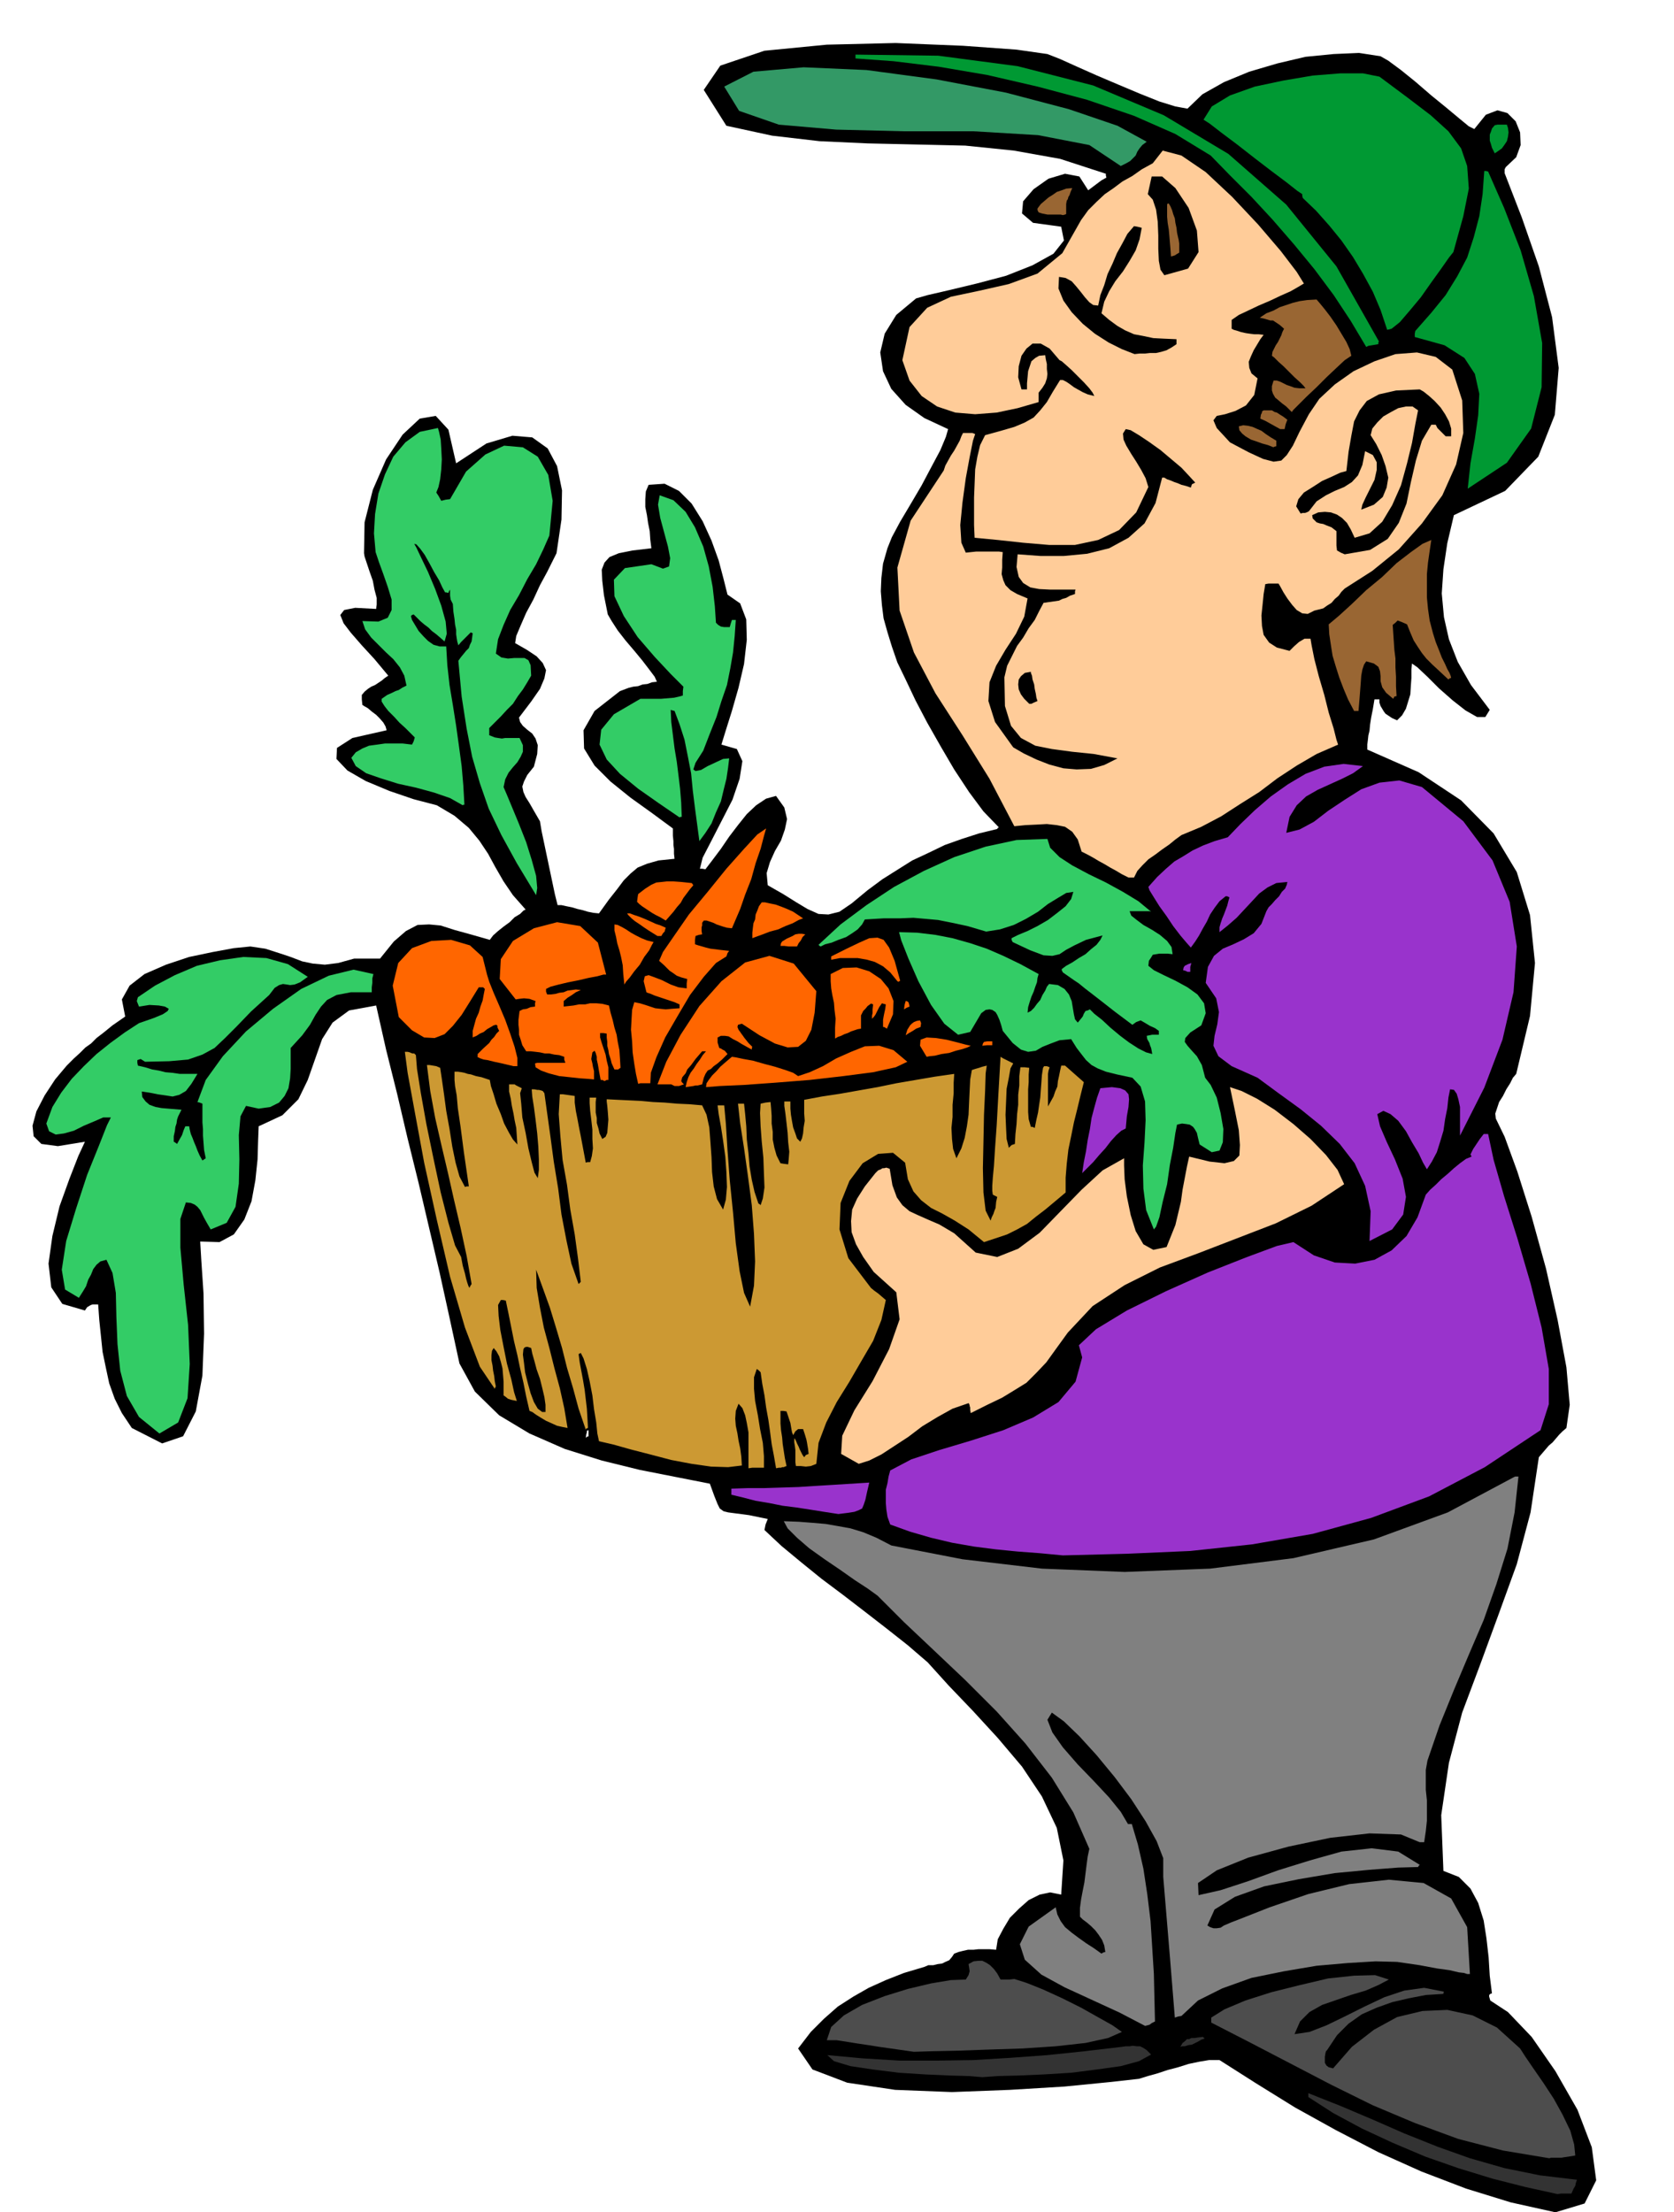 <svg xmlns="http://www.w3.org/2000/svg" fill-rule="evenodd" height="648.079" preserveAspectRatio="none" stroke-linecap="round" viewBox="0 0 3035 4011" width="490.455"><style>.brush1{fill:#000}.pen1{stroke:none}.brush2{fill:#333}.brush3{fill:#4d4d4d}.brush5{fill:#93c}.brush7{fill:#fc9}.brush8{fill:#3c6}.brush9{fill:#f60}.brush10{fill:#963}.brush11{fill:#093}</style><path class="pen1 brush1" d="m2820 4011-81-18-81-25-81-31-78-35-77-40-74-41-71-44-66-42h-19l-18 3-19 4-19 6-19 5-18 6-18 5-16 5-54 6-81 8-99 6-105 4-103-4-87-13-63-24-26-38 23-30 24-24 25-22 28-18 28-16 31-14 33-13 37-11 7-3h9l8-2 8-1 6-3 7-3 5-6 4-6 8-3 8-2 9-2h10l9-1h20l12 1 3-19 10-19 12-20 17-17 17-15 20-10 19-4 20 4 4-62-12-59-27-57-36-54-44-52-45-49-44-46-38-42-36-31-38-30-40-31-39-30-40-30-37-30-35-29-31-29 2-10 4-10-34-7-23-3-15-2-8-2-7-5-4-8-6-15-8-22-61-12-66-13-69-17-67-21-64-28-55-33-44-43-28-51-18-83-18-82-19-81-19-81-20-81-19-81-20-80-18-80-49 9-30 22-19 30-13 37-13 37-17 35-29 29-43 20-1 26-1 34-4 38-7 38-13 33-19 27-26 14-35-1 2 34 4 60 1 73-3 76-12 65-23 45-38 13-55-28-18-27-13-26-10-28-6-28-6-29-3-29-3-29-2-28h-10l-3 1-2 1-5 3-4 6-41-12-20-30-5-43 7-50 13-54 18-50 16-41 12-26-49 8-30-4-14-14-2-19 7-26 15-29 19-29 21-25 13-13 11-10 10-10 10-7 10-10 13-10 16-13 23-16-6-31 14-25 27-21 39-17 42-14 43-9 38-7 30-3 27 4 25 8 21 7 21 8 19 4 22 2 24-3 29-8h47l25-31 22-19 21-11 21-1 21 2 25 8 29 8 35 10 6-8 9-8 10-8 11-8 9-9 10-6 6-6 4-2-23-26-17-25-15-26-13-24-16-24-19-23-26-22-32-19-42-11-44-15-43-18-33-19-20-21 1-20 28-18 62-14-2-7-4-7-7-8-6-6-8-6-7-6-7-4-3-2-1-10v-8l5-6 6-5 6-4 7-3 6-4 6-4 6-5 6-4-25-30-23-25-20-23-13-17-6-15 7-9 20-4 38 2 1-8v-12l-4-15-3-16-6-17-5-15-4-12-1-6 1-56 15-59 24-55 30-45 31-29 29-5 23 25 14 61 55-36 47-14 36 3 28 20 17 32 9 44-1 53-9 61-7 14-10 20-13 24-12 26-13 24-10 23-8 19-2 13 21 12 18 12 11 12 6 13-3 15-8 19-16 23-22 29 2 8 5 7 8 7 9 7 6 9 4 12-1 16-6 23-12 15-6 12-3 9 2 10 4 9 7 11 8 14 11 19 3 18 4 19 4 19 4 19 4 19 4 19 4 19 5 20h7l9 2 10 2 10 3 9 2 10 3 10 2 10 1 18-25 15-19 12-16 12-12 13-11 17-7 21-6 29-3-1-9v-9l-1-7v-7l-1-10v-13l-38-28-39-28-36-29-29-29-19-31-1-33 20-35 46-36 8-3 8-3 8-2 9-1 8-3 9-1 8-3 9-1-4-9-9-12-13-17-14-17-17-20-14-18-11-17-7-12-7-35-3-26-1-20 5-13 9-10 17-7 25-5 34-4-2-16-1-15-3-15-2-14-3-15v-14l1-14 5-12 29-2 26 13 23 23 20 32 16 35 13 36 9 34 7 28 23 16 11 29 1 37-5 44-10 43-12 42-11 35-8 26 28 8 10 22-5 32-13 38-20 39-19 37-15 29-5 20h4l6 1 13-17 15-20 15-22 16-21 16-20 17-16 18-12 18-5 15 21 5 21-4 19-7 20-11 19-9 20-6 20 2 22 28 16 24 15 20 12 20 9 18 1 20-5 22-15 29-24 27-20 27-17 27-17 30-14 29-14 31-11 31-10 33-8 1-2 2-1-28-29-26-35-27-41-24-41-25-44-21-40-18-38-15-31-10-29-8-26-7-25-3-24-2-25 1-24 3-26 8-28 8-20 15-28 19-32 20-34 18-34 16-30 10-24 4-14-43-20-34-24-26-29-15-32-5-34 8-34 21-34 36-30 21-6 39-9 50-12 53-14 48-19 38-21 19-24-5-25-51-7-20-17 2-22 19-22 27-19 30-9 26 5 16 25 8-6 8-6 8-6 9-5-1-4v-3l-83-27-84-15-88-9-88-2-89-2-87-4-86-10-83-18-41-65 30-44 80-27 113-11 125-3 122 5 97 7 56 8 23 9 31 14 36 16 40 17 38 16 35 14 29 9 22 4 27-26 39-22 46-19 51-15 51-12 51-5 46-2 39 6 14 8 23 17 26 21 29 25 27 22 24 20 17 14 10 5 21-26 21-8 18 5 15 15 8 20 1 23-8 22-19 18-2 4v7l31 80 31 89 24 92 12 92-7 85-30 76-60 62-93 44-12 51-7 47-3 44 4 43 9 40 16 41 24 42 34 45-8 13h-15l-21-12-23-18-25-22-21-21-18-17-10-7-1 11v15l-1 14-1 16-4 13-4 13-7 12-9 9-9-4-6-4-6-4-3-4-3-5-3-5-2-6v-6h-9l-3 18-3 15-2 13-1 11-2 8-1 9-1 8v9l93 41 77 51 59 60 42 70 24 78 9 87-9 96-25 105-6 7-5 10-7 11-6 12-7 11-4 12-3 9 1 9 16 33 23 63 26 82 26 94 21 93 16 86 6 68-6 42-7 6-6 6-6 7-6 7-7 6-6 7-6 7-6 7-15 100-25 94-33 91-33 90-33 88-24 91-14 95 4 101 28 11 21 21 14 26 10 32 5 32 4 35 2 33 4 32-3 1-2 2v3l2 7 32 21 43 45 43 62 40 70 26 68 8 60-21 42-53 16z"/><path class="pen1 brush2" d="m2824 3978-59-13-59-15-62-19-60-21-59-25-56-26-52-28-45-29v-7l58 23 59 25 57 25 60 24 59 21 63 18 64 13 67 8-2 6-1 5-3 5-4 9h-19l-6 1z"/><path class="pen1 brush3" d="m2809 3913-84-14-81-21-79-29-76-32-75-37-73-38-73-38-72-37v-9l24-15 38-16 47-15 52-13 51-12 47-5 38-1 25 8-19 10-23 10-27 8-26 9-26 9-23 13-17 17-10 23 27-4 31-12 33-16 36-18 36-17 36-12 36-5 36 7-1 2v2l-32 2-31 6-30 7-28 10-27 12-24 17-21 21-18 27-2 2-1 4-1 6v11l3 5 4 3 8 2 34-39 40-31 42-23 46-11 45-2 46 10 44 22 42 38 9 14 15 22 18 26 19 29 16 29 14 29 7 25 2 20-6 1-6 1-7 1-6 1h-19l-3 1z"/><path class="pen1 brush2" d="m1781 3766-24-2-35-1-45-2-47-3-48-6-40-6-30-9-12-11 65 6 66 4h67l67-1 66-4 68-5 67-7 68-8 7-1h7l6-1 7 1h6l6 3 6 4 8 8-22 12-33 9-43 6-47 6-49 3-46 2-39 1-27 2z"/><path class="pen1 brush3" d="m1657 3720-21-3-21-3-21-3-19-3-20-3-19-3-19-3h-18l8-24 23-21 33-19 41-16 42-13 42-10 36-6 27-1 5-8 2-7-1-7-1-6 9-5 9-1h7l8 4 6 4 7 7 6 8 6 11h16l9-1 22 7 30 12 35 16 34 17 32 18 25 14 17 12-25 11-41 9-54 6-60 4-62 2-56 2-48 1-31 1z"/><path class="pen1 brush2" d="m2140 3711 4-7 4-3 4-4h4l4-2h6l6-1 9-1 1 1 2 2-6 2-5 3-6 3-6 3-7 1-6 2h-5l-3 1z"/><path class="pen1" style="fill:gray" d="m2076 3673-46-24-50-23-50-23-42-23-30-27-9-28 16-32 49-35 3 13 6 12 8 11 12 10 12 9 14 10 14 9 14 10 3-2 4-1-2-12-4-10-6-9-6-8-8-8-7-6-8-6-5-5v-16l2-15 3-16 3-15 2-16 2-16 2-15 3-14-29-66-39-63-48-62-52-58-57-57-57-54-54-51-48-48-18-13-23-15-27-19-28-19-28-20-22-19-17-17-7-13 27 1 26 2 23 2 23 4 22 4 23 7 24 10 27 14 129 25 144 17 150 6 155-6 151-19 146-34 134-49 118-63 4-2h6l-7 65-13 66-20 64-23 65-27 63-27 64-26 64-22 64-3 17v36l2 19v37l-2 19-3 20h-8l-34-14-57-2-71 8-76 16-73 20-57 23-34 23 1 22 40-9 49-16 55-20 58-18 57-16 55-6 48 6 39 24-2 2-1 2-36 1-52 4-63 6-65 11-63 13-53 19-37 23-13 29 5 3 6 2h6l7-1 6-4 7-3 7-3 8-3 61-24 70-24 74-18 72-8 63 6 50 28 29 52 5 85h-5l-6-2-9-1-17-4-22-3-32-6-41-6-39-1-50 3-57 5-59 10-59 12-53 19-44 22-30 28-6 1-6 2-3-37-3-37-3-37-3-36-3-36-3-36-3-36v-34l-12-31-20-36-26-40-30-40-33-40-31-34-28-27-22-16-8 13 9 23 19 27 27 31 29 30 28 30 21 26 13 22h7l11 37 10 44 7 46 6 49 3 48 3 48 1 44 1 42-6 3-4 3-4 1-4 1z"/><path class="pen1 brush5" d="m1927 2820-42-4-40-3-40-4-39-5-40-7-38-9-38-11-36-13-5-14-2-13-1-12v-24l3-12 2-12 3-11 38-20 51-17 57-17 59-19 54-23 46-28 31-37 12-44-6-22 31-29 56-34 71-35 76-34 71-28 54-20 30-7 37 24 38 13 37 2 35-7 31-17 27-26 20-34 15-41 8-9 10-9 10-10 12-10 11-10 11-9 11-8 10-4-1-2-1-2 5-10 6-9 6-9 7-9h8l10 47 19 66 24 76 24 82 20 80 13 75v64l-15 47-101 67-101 53-105 39-106 29-110 19-112 12-114 5-117 3zm-407-75-26-4-25-4-26-4-24-3-25-5-24-4-23-6-21-5v-11l29-1h30l31-1 32-1 31-2 33-2 32-2 32-2-4 17-3 14-3 9-3 7-6 3-8 3-13 2-16 2z"/><path class="pen1" style="fill:#c93" d="M1357 2662v-65l-3-17-3-14-5-13-7-8-5 13-1 14 1 13 3 14 2 13 3 14 2 15 1 16-25 3-31-1-35-5-37-7-38-10-35-9-32-9-26-6-3-14-2-20-4-24-3-25-5-26-5-22-6-19-5-10-2 1-2 1 2 15 3 16 3 16 3 18 2 17 2 17 1 17 1 18-3 1-1 2-13-38-10-37-11-37-9-36-11-37-11-36-13-36-12-33 1 33 6 36 7 36 10 37 9 36 10 37 8 36 6 36-10-2-9-2-11-5-9-4-10-6-8-5-7-5-5-2-6-26-5-25-6-26-5-24-6-25-5-25-5-25-5-24-5-1h-4l-5 9 1 20 3 25 6 31 6 30 8 29 5 23 5 16-10-2-6-2-5-4-3-2v-25l-1-12-1-12-3-12-3-10-5-9-5-6-3 5-1 8v9l2 10 1 9 2 10 1 9 2 10-1 1-1 3-27-40-27-71-27-92-24-103-23-104-17-92-13-71-5-38h5l4 1 2 1 3 1h3l3 3 2 25 7 44 10 56 13 63 13 61 14 55 12 41 11 21 3 16 4 14 2 9 2 7 2 6 2 4 2-4 2-3-9-51-11-51-12-51-11-49-12-51-11-48-9-49-6-47h5l6 1 6 1 7 3 3 20 4 28 4 30 6 33 5 32 6 29 7 25 10 19 3-1h4l-9-62-6-46-5-34-2-23-3-17-1-11v-15h6l7 1 5 1 6 2 6 1 9 3 10 2 15 5 2 11 5 15 5 17 8 19 6 17 9 17 7 12 8 9-1-15-1-15-3-14-2-12-3-14-2-13-3-13v-13h10l3 2 4 2 6 3-3 9 2 19 2 25 6 28 5 28 6 25 5 19 6 10 2-15v-19l-1-23-2-24-3-25-3-23-3-19-1-13h5l5 1h3l4 1 3 1 3 4 5 36 6 43 6 45 8 49 6 47 9 47 9 42 13 37 2-2 2-2-5-42-6-44-8-45-6-45-8-45-4-43-3-40 2-36h6l7 1 7 1 7 1v12l2 15 3 15 3 16 3 15 3 16 3 16 3 16 3-1h5l3-11 2-14-1-17v-17l-2-18-2-16-1-14v-10h12l-1 8v19l2 10v9l3 10 2 9 5 10 6-4 3-7 1-12 1-12-1-14-1-11-1-8v-4l20 1 21 1 21 1 22 2 21 1 23 2 22 1 23 2 8 17 5 23 2 26 2 28 1 27 3 26 6 23 11 19 5-18 2-23-1-27-2-28-4-29-4-26-4-22-2-16h12l3 33 3 48 4 54 6 59 5 56 7 51 8 39 11 25 7-38 2-44-2-50-4-52-7-53-7-50-7-45-4-36h11l2 19 2 22 1 24 3 25 2 24 4 24 5 22 7 21 2 1 2 2 4-12 3-20-1-26-1-28-3-30-2-27-1-24 1-17 9-2 9-1 1 11 1 14v14l2 15v14l3 15 4 14 7 14 6 1 8 1 1-10 1-13-2-17-1-17-2-18-2-17-2-14v-8h11v13l1 11 2 12 2 11 4 11 3 9 6 6 3-6 2-9 1-11 2-12-1-13v-25l32-6 33-5 34-6 34-6 34-7 35-6 35-6 35-5-1 16v19l-2 21v22l-2 20 1 20 2 18 6 17 9-18 6-19 4-21 3-21 1-23 1-21 1-20 3-17 6-2 7-2 6-2 8-2-2 14-1 32-2 43-1 49-1 48 1 44 4 33 9 18 2-6 3-6 2-6 2-5 1-11 2-9-4-2-4-2-1-7v-9l1-15 2-21 2-32 3-42 3-55 4-69 5 3 6 3 6 3 6 3-5 9-3 17-4 20-1 24-1 23 1 24 1 20 4 16 5-5 6-2 1-18 2-18 1-18 2-17v-18l2-17v-17l2-16h8l8 1-1 12v14l-1 13v41l1 13 4 14h3l4 2 3-15 3-13 2-14 2-13 1-14 1-13 1-14 2-13 2-3h5l5 2-2 6-1 6v59l5-9 5-9 3-9 4-9 1-10 2-9 2-10 2-9h7l8 7 9 8 8 7 9 8-6 24-6 25-6 24-5 25-5 24-3 26-2 25v27l-19 16-18 15-17 13-16 13-18 10-18 9-21 7-21 7-28-23-25-16-23-13-20-10-18-14-14-16-10-22-5-30-22-18-27 2-28 17-24 32-16 40-2 48 16 52 41 54 6 5 7 5 7 6 7 6-8 36-15 38-21 36-22 38-23 37-19 37-14 37-4 38-10 4-9 1-9-1h-9l-1-7v-22l-1-8-1-6v-5l1-3v1l2 4 2 5 3 6 2 5 3 6 2 4 3 4 3-4 5-2-1-9-1-6-1-6-1-5-3-10-3-9h-9l-5 4-4 7-2-5-1-5-1-6-1-6-2-6-2-6-2-6-1-3-6-1h-5v23l1 12 2 13 1 12 2 13 2 13 3 14-3 1-2 1h-3l-2 1h-4l-5 1-4-23-4-21-3-23-3-21-4-22-3-22-4-21-3-21-4-4-3-2-5 15v21l2 22 5 26 4 25 5 25 2 24v21h-21l-7 1z"/><path class="pen1 brush7" d="m1557 2654-32-18 2-33 22-46 33-53 30-58 19-54-6-49-41-37-19-27-13-23-8-22-1-20 2-21 9-20 14-22 19-24 5-5 5-2 3-2h3l4-1 6 2 5 30 8 22 10 14 13 11 15 7 18 8 21 9 27 16 39 35 39 8 38-15 39-29 37-38 39-40 38-35 39-22v13l1 25 4 31 7 34 9 29 14 24 18 10 24-5 8-20 8-20 5-21 5-21 3-22 4-21 4-21 4-18 37 9 27 3 17-4 10-10 1-19-2-27-7-35-9-43 21 7 28 14 32 20 34 26 31 27 28 29 21 27 12 26-59 39-65 32-70 27-70 27-70 26-64 32-58 38-45 48-21 29-18 25-18 19-18 18-21 13-23 14-27 13-30 15-1-6v-4l-1-3v-1l-1-3-1-1-29 10-27 15-28 17-25 19-26 17-23 15-22 11-19 6z"/><path class="pen1" style="fill:#fff" d="m1062 2607 1-7 1-3v-3l3-1v11l-3 1-2 2z"/><path class="pen1 brush8" d="m289 2599-37-30-22-38-12-46-5-48-2-49-1-44-6-36-11-24-11 3-7 6-6 8-4 10-5 9-4 12-6 10-7 11-25-15-6-36 8-52 18-59 20-61 21-52 15-38 7-14h-14l-16 7-19 8-18 9-18 5-15 2-12-6-5-14 11-30 16-26 19-25 22-23 23-22 25-20 26-19 26-17 26-9 17-7 9-6 2-4-7-4-11-2-17-1-19 3-4-10 2-7 31-21 36-19 40-17 42-10 42-6 42 2 39 11 36 23-14 10-10 4-8 1-6-1-7-1-7 2-8 5-10 13-33 30-26 27-21 21-19 18-22 12-26 9-34 3-44 1-8-5-6 2v5l1 5 13 3 13 4 12 2 12 3 12 1 14 2h32l-11 18-10 13-12 7-12 3-13-2-14-2-15-3-14-2 1 10 6 8 7 6 11 4 11 2 12 1 12 1 12 1-3 6-3 6-2 6-1 7-2 6-1 8-2 9v10l2 1 4 3 5-9 4-7 3-9 3-7h7l1 6 2 8 3 7 3 8 3 7 3 8 4 9 5 9 3-2 3-2-3-15-1-13-1-13v-12l-1-12v-34l-5-2-4-1 15-40 31-43 42-45 49-41 51-36 50-24 45-11 36 8-2 8v8l-1 8v9h-38l-26 5-17 9-11 12-10 15-10 18-14 19-21 23v38l-1 17-3 18-7 14-10 12-16 8-21 3-23-5-10 19-3 34 1 44-1 44-6 42-16 29-29 12-7-12-5-9-4-8-3-6-5-6-5-4-7-3-9-1-10 30v52l6 67 8 73 3 71-4 62-17 44-34 20z"/><path class="pen1 brush1" d="m983 2560-8-6-7-12-6-16-5-18-5-20-2-17-2-15 1-10 2-3 3-1h3l6 2 2 10 4 14 4 15 6 17 4 16 4 17 2 14v13h-6z"/><path class="pen1 brush5" d="m2483 2250 2-54-10-46-19-41-27-35-34-33-37-30-40-29-38-28-47-21-24-18-9-19 2-18 5-21 3-22-5-25-19-28 4-29 11-20 16-13 19-8 19-9 18-11 14-17 9-23 4-7 6-6 6-7 7-7 5-8 6-6 3-7 1-5-20 2-16 8-15 11-13 14-14 15-14 15-16 14-15 12v-9l2-7 3-9 3-7 3-8 3-8 2-8 2-7-4-2h-3l-11 9-9 12-8 12-6 13-7 12-7 13-7 11-8 11-8-9-11-13-13-17-12-18-13-18-10-16-8-13-2-6 16-18 16-15 15-13 17-10 16-10 19-9 21-8 24-7 23-24 26-25 29-25 31-22 32-19 34-13 35-5 35 4-18 13-20 10-22 10-22 10-21 12-17 16-13 21-6 29 24-6 26-14 26-20 30-20 30-19 33-12 36-4 41 12 75 62 53 71 31 75 13 81-6 83-20 86-33 87-44 87v-52l-3-14-3-10-5-7-7-1-3 15-2 19-4 20-3 21-6 20-6 19-9 17-9 14-7-12-8-17-12-20-11-20-14-19-14-12-13-6-11 6 5 22 12 28 15 32 14 35 6 33-5 32-20 27-41 21z"/><path class="pen1 brush8" d="m2092 2229-14-35-5-39-1-42 3-41 2-41-1-34-8-27-15-16-28-6-20-5-15-6-11-6-10-9-7-9-10-13-10-16-21 2-16 6-15 6-12 7-14 2-13-4-15-12-18-22-3-11-3-9-4-9-3-5-6-4-5-1-7 1-8 6-20 34-22 5-25-20-24-34-23-43-18-41-13-33-4-15 33 1 33 4 31 6 32 9 30 10 30 13 31 15 33 18-2 7-1 8-3 8-3 9-4 9-3 9-3 10-1 10 6-3 6-6 5-7 6-7 4-9 5-8 3-7 4-5 16 2 12 7 8 10 5 12 2 12 2 12 2 9 5 6 5-6 4-5 2-5 3-5 4-1 4-2 8 8 14 11 15 14 18 15 16 12 17 11 14 7 11 3-1-6-1-5-2-5-1-4-4-7-1-6 5-1 5-1h12v-7l-7-5-9-4-10-6-7-4-8 3-7 5-32-24-23-18-18-14-13-10-11-9-9-6-10-7-10-7-2-4v-2l8-6 11-6 12-8 12-7 10-9 10-8 7-9 4-8-30 8-21 10-15 8-12 8-13 3-16-1-24-9-32-15-2-4v-3l12-6 17-7 18-9 19-11 17-13 15-12 10-13 4-13-13 2-15 9-18 11-18 14-22 13-22 11-25 8-25 4-34-10-28-6-25-5-22-2-23-2-25 1h-29l-34 2-5 9-8 9-10 7-11 7-14 5-12 5-12 3-8 4-2-1-2-2 40-37 47-35 50-33 54-29 55-25 57-19 56-12 56-2 5 16 17 17 23 15 30 16 31 15 31 17 28 17 23 19-3-1h-36l3 8 10 8 12 9 16 9 14 9 13 11 8 11 2 13-9-1h-15l-6 1-6 1-3 5-4 6-1 9 10 8 18 9 21 10 22 12 18 13 12 16 3 18-8 22-20 13-9 10-1 7 5 7 7 8 10 11 9 16 6 23 10 13 11 23 7 28 5 29-1 24-6 15-14 3-22-14-3-12-2-9-4-7-3-4-6-4-6-1-8-1-9 2-3 15-4 27-6 31-5 35-8 32-6 28-6 17-4 5z"/><path class="pen1 brush5" d="m1962 2127 3-20 4-20 3-20 4-20 3-20 5-19 5-18 6-17 21-2 15 2 9 4 6 7 1 9-1 14-3 17-2 22-8 4-9 8-10 11-10 13-11 12-11 13-11 11-9 9z"/><path class="pen1 brush9" d="m1223 1969-6-3h-25l16-41 26-49 34-52 40-45 43-34 44-12 44 14 41 50-3 39-6 31-10 20-14 11-19 1-23-7-28-15-32-21-7 2-1 4 2 5 3 4 2 3 3 4 2 3 4 5 4 5 7 7-1 2v3l-9-5-9-5-8-5-8-4-8-5-7-1h-7l-6 3v9l3 10 3 1 3 2 4 2 5 6-10 10-8 7-7 5-5 5-6 3-4 6-3 7-3 12-4 1-4 1h-4l-4 1-7 1-7 1 2-9 3-9 4-8 6-8 5-8 6-8 5-8 6-7h-7l-12 14-8 11-7 8-3 7-6 7-2 7 2 3 3 3-9 3h-8z"/><path class="pen1 brush9" d="m1280 1971 1-7 4-6 6-8 8-8 7-8 8-7 7-6 6-5 7 1 14 3 17 3 21 6 19 5 19 6 14 5 9 6 21-7 24-11 24-14 27-12 25-10 26-1 26 8 25 21-21 10-41 9-54 7-61 7-63 5-56 4-44 2-25 2zm-123-6-4-18-3-18-3-21-1-20-2-21 1-19 1-17 4-14 10 2 10 3 9 3 9 3 9 1 10 1 11-1 14-1v-7l-9-4-9-3-9-3-9-3-9-3-7-3-6-2-2-1-5-20 2-9 7-2 11 4 13 5 16 8 14 5 15 2v-9l1-8-11-3-8-3-7-5-6-4-10-10-9-8 7-16 20-29 27-39 34-41 34-42 32-36 24-26 16-11-4 14-6 23-9 26-8 29-11 28-9 26-9 21-6 14-9-1-7-2-6-2-6-2-6-3-6-2-6-2h-5l-3 4v5l-1 3v7l1 6-6 1-6 2-1 7v8l6 2 7 2 7 2 8 2 8 1 8 1 9 1 9 1-3 4-2 6-19 12-22 25-25 33-23 39-22 38-16 36-10 28-1 19h-18l-4 1zm-61-5-4-2h-3l-3-16-2-12-2-9v-5l-2-7-2-4-4 3-1 6-1 6 2 8 1 6 2 8v15l-11-1-15-1-18-2-19-2-19-5-14-5-10-6-1-7 4-1h51l-2-6v-5l-9-3-9-1-9-2h-8l-9-2-8-1-9-1h-8l-7-11-3-10-3-9v-9l-1-9v-9l1-8 1-8 6-3 7-1 7-3 8-1v-6l1-4-11-4-10-1-9 1-6 1-29-37 2-36 22-33 38-23 42-11 42 7 32 30 15 58h-5l-11 3-16 3-17 4-20 4-17 4-15 4-8 4v5l2 5h7l8-1 7-2 8-1 7-3 8-1 7-1 9 1-9 4-7 5-8 5-7 6v10l9-1 9-1 10-2h11l9-2h11l11 1 12 3 3 13 4 14 3 13 4 13 2 13 3 15 1 15 1 17-3 2-1 1h-7l-5-11-2-8-3-9-1-7-2-8v-7l-1-8v-7l-6-1h-6v8l3 10 3 9 4 12 2 11 3 12v23h-3l-4 2zm-165-27-21-5-14-3-12-3-7-1-6-2-2-1-2-1h-1v-6l10-10 11-10 4-6 5-5 4-6 5-5-3-6v-3l-2-2h-1l-4 1-5 3-7 4-6 5-7 3-6 4-5 2-2 1v-12l3-11 3-11 5-11 3-11 4-11 2-11 2-10-3-3h-8l-16 26-15 24-16 20-15 15-18 7-19-1-22-13-24-24-11-57 10-41 25-27 35-13 36-2 34 10 23 21 8 32 4 13 8 20 10 23 11 26 9 25 8 24 5 20v15h-7zm749-17-12-20 1-11 11-4 17 1 19 3 20 5 15 4 9 2-6 3-9 3-12 3-12 4-14 2-12 3-10 1-5 1zm101-20 1-4 2-3 6-1h9v7h-9l-9 1zm-267-13v-20l1-16-2-16-1-13-3-14-2-12-1-13v-13l22-11 25-1 23 7 21 14 14 17 9 23-1 24-11 26-5-3h-2v-13l1-6 1-5 2-9 1-8-4-1-3-1-5 7-3 6-2 4-2 4-3 4-3 3v-6l1-4v-7l1-9-3-1v-1l-7 5-4 5-4 4-2 4-2 4v24l-6 1-6 2-6 2-6 3-6 2-6 3-6 2-5 3zm128-6 3-10 5-8 3-3 4-3 5-2 6-1 2 5-1 7-8 3-6 4-7 4-6 4zm-3-47 1-8 2-7h2l3 2 1 3 1 5-5 2-5 3zm-507-45-2-19-1-16-3-15-3-12-4-13-2-11-3-12v-11l6 1 8 4 7 4 9 6 9 5 10 5 10 4 12 3-3 5-5 10-9 12-8 14-10 12-8 11-7 8-3 5z"/><path class="pen1 brush9" d="m1627 1779-13-16-13-11-15-8-14-4-17-3h-32l-16 3v-6l28-14 23-11 18-8 15-1 11 4 10 14 10 24 10 36-3 2-2-1z"/><path class="pen1 brush5" d="m2153 1762-4-2-4-1 1-5 2-3 6-3 6-2-2 7v9h-5z"/><path class="pen1 brush9" d="m1430 1716-8-1h-7l1-5 2-3 8-5 11-5 5-3 6-1h6l6 1-5 5-3 6-4 5-3 6h-15zm-66-15v-10l1-9 1-8 3-7 1-9 3-7 3-8 5-7h6l9 2 10 2 11 4 10 4 11 5 9 6 9 6-8 3-11 6-13 5-13 6-15 4-13 5-11 4-8 3zm-172-4-8-5-8-5-9-6-7-5-9-6-6-5-6-6-2-3h5l8 3 9 3 10 4 9 4 11 5 9 3 9 4-1 3-1 4-3 3-3 5h-7zm15-28-10-6-8-4-7-4-6-4-6-4-6-4-5-4-4-4 1-8 1-6 13-10 11-7 9-4 10-1 9-1h12l14 1 19 2 1 1 2 3-6 7-6 8-6 8-5 9-7 8-6 8-7 8-7 8z"/><path class="pen1 brush8" d="m972 1623-35-58-28-51-23-48-16-46-14-48-10-51-9-58-6-65 5-7 5-6 4-5 5-5 2-6 3-6 1-7 1-8-3-1v-1l-6 6-6 6-6 6-5 6-2-7-1-6-1-7v-8l-2-10-1-10-2-13-1-14-4-8-1-7v-11l-2 3-1 3-4-1h-2l-5-9-6-13-9-15-8-15-9-16-8-11-7-8-4-1 4 7 9 19 12 25 13 31 11 30 8 29 2 22-4 14-8-7-7-6-8-6-6-6-8-6-7-6-6-6-6-6-3 1-2 2 2 7 6 10 6 10 9 10 8 8 10 7 11 3h12l2 34 4 36 6 36 6 38 5 36 5 37 3 35 2 35h-2l-1 1-23-13-29-10-33-9-32-7-32-10-26-9-19-13-8-15 8-10 12-7 12-5 15-2 14-2h32l17 2 3-6 2-7-8-8-9-9-11-10-9-10-11-11-7-9-5-8v-5l10-7 9-4 6-3 6-2 6-4 8-4-4-18-8-15-12-15-13-12-14-14-13-13-11-15-5-15 29 1 17-7 7-14v-19l-7-23-8-23-8-22-6-18-3-34 2-35 6-37 12-35 15-32 22-26 26-19 33-7 2 7 3 14 1 16 1 20-1 18-2 18-3 14-4 10 4 6 5 9 8-2 8-1 29-50 35-31 34-16 34 3 27 17 19 33 8 47-6 63-11 25-13 27-16 27-15 29-16 27-12 27-10 26-4 26 10 7 12 2 11-1h19l7 4 4 9 1 19-7 12-8 13-9 12-9 14-11 11-11 12-11 11-10 10v13l5 2 5 2 6 1 7 1 6-1h26l6 13v12l-4 9-6 10-8 9-8 10-6 12-3 14 6 14 10 24 12 29 13 33 10 32 8 29 2 22-2 13z"/><path class="pen1 brush7" d="m2046 1591-12-6-10-6-11-6-10-6-11-6-10-6-11-6-10-5-7-22-10-14-13-9-15-3-18-2-18 1-21 1-20 2-45-86-49-79-49-76-39-74-26-76-4-78 24-85 60-91 3-9 5-9 5-9 6-9 5-9 5-9 3-8 3-6h17l5 2-4 12-6 30-7 38-6 44-4 41 2 32 8 18 19-2h41l7 1-1 14v14l-1 12 3 11 4 9 9 9 12 7 19 8-6 33-15 31-19 29-17 29-12 30-2 34 12 38 33 46 19 11 23 11 23 9 26 7 24 2 26-1 24-7 24-12-43-8-39-4-37-5-30-6-26-14-18-22-11-36-1-52 5-21 9-18 9-18 11-15 10-17 11-15 8-16 8-15 7-1 7-1 7-1 7-1 6-3 7-2 7-4 9-3v-5l1-3h-46l-20-1-16-3-13-8-8-11-4-18 2-23 41 3h43l42-4 40-10 35-19 29-26 20-37 12-46h4l5 3 6 2 7 3 6 2 7 3 8 2 9 3 2-6 6-3-11-12-14-15-19-16-19-16-21-15-18-12-15-9-9-2-5 8 1 11 5 11 9 15 9 14 9 15 8 15 5 16-22 46-31 32-38 18-42 9h-47l-47-4-46-5-42-4-1-23v-50l1-25 1-26 4-23 5-21 9-18 29-8 24-7 19-8 16-9 12-13 12-15 11-19 13-21h5l6 3 6 4 8 6 7 4 9 5 9 4 12 3-3-6-6-8-10-11-10-10-12-12-10-9-8-7-4-2-18-21-16-9h-15l-11 9-9 13-5 19-1 20 6 22h10v-11l1-11 1-11 3-9 3-9 7-6 7-4 11-1 1 7 2 9v9l1 9-1 8-3 9-5 8-7 9v17l-38 11-38 8-39 3-36-3-33-11-28-19-22-28-13-37 13-60 32-35 43-20 52-11 53-12 52-19 45-37 34-60 13-18 15-15 15-14 16-11 16-12 18-10 17-12 20-11 18-23 34 9 44 30 48 45 47 50 41 48 29 38 13 21-10 6-14 8-18 8-19 9-21 9-19 9-17 8-13 9v16l4 2 7 2 6 2 9 2 7 1 8 1h8l9 1-6 8-6 10-6 10-5 11-4 10 1 11 4 10 11 9-6 30-15 19-19 10-19 6-15 3-6 8 6 14 24 26 34 18 26 12 19 5 14-2 10-10 11-17 12-25 17-32 19-28 28-26 34-24 38-18 38-13 39-3 34 8 30 23 18 56 2 59-13 57-25 56-37 51-42 47-48 39-50 32-6 6-5 7-7 6-6 7-8 5-7 5-8 2-8 2-12 6-10-1-10-6-8-9-9-12-7-11-6-11-3-5h-18l-6 1-3 18-2 20-2 19 1 19 3 16 10 14 14 9 23 6 8-8 9-8 10-6h11l2 12 5 25 8 31 10 34 8 32 9 29 5 20 3 9-39 17-36 21-35 23-33 25-35 22-34 22-36 19-36 15-11 8-11 9-13 9-12 9-13 9-11 11-9 10-6 12h-10z"/><path class="pen1 brush8" d="m1268 1525-4-30-4-30-4-32-3-31-6-31-6-30-9-28-9-24-4-1-3-1 1 22 3 24 3 24 4 24 3 24 3 25 2 25 1 26h-2l-2 1-38-26-37-26-33-27-24-26-13-27 3-27 23-28 48-28h37l12-1 12-1 9-2 7-2v-8l1-8-23-23-29-31-31-36-25-38-17-36-1-30 20-21 48-7 21 8 11-4 2-15-4-21-7-26-7-26-4-24 3-17 25 9 22 21 17 28 15 35 10 36 7 37 4 35 2 30 4 4 5 3 6 1h10l2-7 2-6h7l-2 29-3 30-5 29-6 30-10 29-9 29-12 30-12 31-14 22-4 12 4 3 10-2 12-7 15-7 13-6 11-1-2 17-3 20-5 20-5 21-9 20-8 20-11 17-11 15z"/><path class="pen1 brush10" d="m2455 1289-11-21-8-19-8-21-6-19-6-20-3-19-3-20-1-18 19-16 23-21 26-25 29-24 26-25 26-20 21-15 16-7-3 20-3 21-2 21v42l2 21 3 21 6 23 5 16 6 15 5 13 6 12 4 9 4 7 2 5 1 4-3 1-2 2-16-15-13-12-11-11-8-10-8-12-7-11-6-14-6-15-9-4-8-3-4 4-5 4 1 15 1 15 1 15 2 16v16l1 17v17l1 18-4 1-2 4-13-11-7-10-3-11v-9l-1-9-3-8-8-6-14-4-4 6-3 9-2 11-1 14-1 13-1 13-1 12-1 12h-8z"/><path class="pen1 brush1" d="m1866 1276-9-9-6-8-4-9-1-9 1-9 4-6 7-6 11-2v2l2 5 1 7 3 9 1 8 2 9 1 7 2 6-7 3-4 2h-4zm572-271-7-3-7-4-1-9v-26l-9-7-8-3-7-3-6-1-6-2-3-3-4-4-1-6 11-5 12-1 11 1 11 4 9 6 9 9 7 12 7 15 27-8 23-21 18-30 16-36 11-40 9-37 6-34 5-25-10-7h-12l-14 3-13 7-14 8-11 11-9 11-3 12 10 16 10 20 7 20 5 21-3 18-7 17-16 14-23 9 2-9 6-13 8-16 8-16 4-18v-14l-7-13-14-7-5 25-8 19-11 12-14 9-17 7-16 8-17 11-14 18-4 2-3 1h-4l-4 1-8-13 4-13 10-12 16-10 17-11 18-8 15-7 11-3 4-35 5-29 5-26 10-20 13-17 22-12 31-7 43-2 7 4 10 8 10 9 11 12 8 12 7 13 4 13v14h-10l-7-7-4-4-4-4-3-6h-8l-17 29-11 36-9 39-8 39-14 35-20 29-32 20-46 8z"/><path class="pen1 brush11" d="m2661 886 5-46 8-45 6-42 2-39-8-36-19-29-36-23-54-15v-6l1-5 29-33 26-32 21-34 18-34 12-37 10-38 6-40 3-42h3l4 1 29 66 30 77 24 83 15 85-1 80-19 75-44 62-71 47z"/><path class="pen1 brush10" d="m2309 811-10-4-11-3-11-4-9-3-10-6-6-5-5-6-1-7 8-2 9 1 8 2 9 4 7 3 8 6 9 6 10 6v10l-4 1-1 1zm12-33-9-5-9-5-9-5-9-4 1-7 2-4v-2l3-2h15l5 3 4 1 6 4 5 3 8 6-3 8-2 9h-8zm21-31-10-10-8-6-7-6-5-4-4-7-2-6v-8l3-10h6l6 2 6 3 6 3 6 2 8 3 9 1h11l-4-5-6-6-10-9-9-9-11-11-9-8-8-8-4-3 1-7 3-6 3-6 4-6 3-6 3-6 2-6 3-6-8-7-6-4-6-4h-5l-10-3-9-2 12-8 13-5 11-6 12-4 12-4 12-3 14-2 17-1 6 7 9 11 10 13 11 16 9 15 9 15 6 13 3 12-12 8-15 14-18 17-18 18-18 17-14 14-10 10-3 4z"/><path class="pen1 brush1" d="m2057 642-23-9-24-12-25-16-22-18-20-21-15-21-9-22 1-21 12 2 11 6 8 9 9 11 7 9 8 9 7 5 9 1 4-19 7-18 6-20 9-19 8-19 10-18 9-17 12-14 6 1 8 2-4 21-7 20-11 19-12 19-14 18-11 18-9 19-5 21 14 12 15 11 14 8 16 7 16 3 19 4 19 1 23 1v9l-9 6-9 5-10 3-9 2h-11l-9 1h-10l-9 1z"/><path class="pen1 brush11" d="m2477 629-28-47-31-47-35-47-37-45-39-45-38-41-39-39-35-36-64-39-75-33-85-29-90-24-91-21-88-15-82-10-69-5v-7l150 2 144 19 137 35 128 54 117 70 105 92 91 112 77 136-1 2v3l-6 1-6 1-6 1-4 2z"/><path class="pen1 brush11" d="m2515 598-12-36-14-33-18-33-18-30-21-30-22-27-24-27-24-23-1-4v-3l-9-6-19-15-28-21-30-23-32-25-28-21-22-17-11-7 15-24 33-20 45-16 52-11 53-9 50-4h41l30 6 51 38 42 32 32 29 23 31 11 32 3 41-10 50-18 65-8 10-14 20-18 25-19 27-20 24-18 21-15 12-8 2z"/><path class="pen1 brush1" d="m2111 499-7-10-3-16-1-22v-24l-1-25-3-22-6-18-9-10 7-32h19l24 21 24 36 15 41 3 39-19 30-43 12z"/><path class="pen1 brush10" d="m2123 465-1-14-1-12-1-12-1-11-2-12-1-11v-22l1-2h2l3 5 3 7 2 7 3 8 1 8 2 9 1 9 2 9 1 4 1 7v16l-5 3-3 2-3 1-4 1zm-224-76-10-2-6-2-2-4v-3l6-8 7-6 7-6 8-5 7-5 9-3 8-3 11-1-3 7-2 6-2 3-1 4-2 3-1 6v18l-2 1-4 1-4-1h-24z"/><path class="pen1" style="fill:#396" d="m2032 301-57-38-93-18-117-7h-126l-123-3-104-9-72-25-27-44 53-27 91-8 114 5 127 17 126 24 114 30 88 30 53 29-8 6-5 6-4 6-3 7-5 5-5 5-7 4-10 5z"/><path class="pen1 brush11" d="m2710 278-5-10-2-7-2-6v-11l2-5 2-6 5-6 5-1h17l2 6 1 8-1 8-2 8-4 6-5 7-7 5-6 4z"/></svg>
